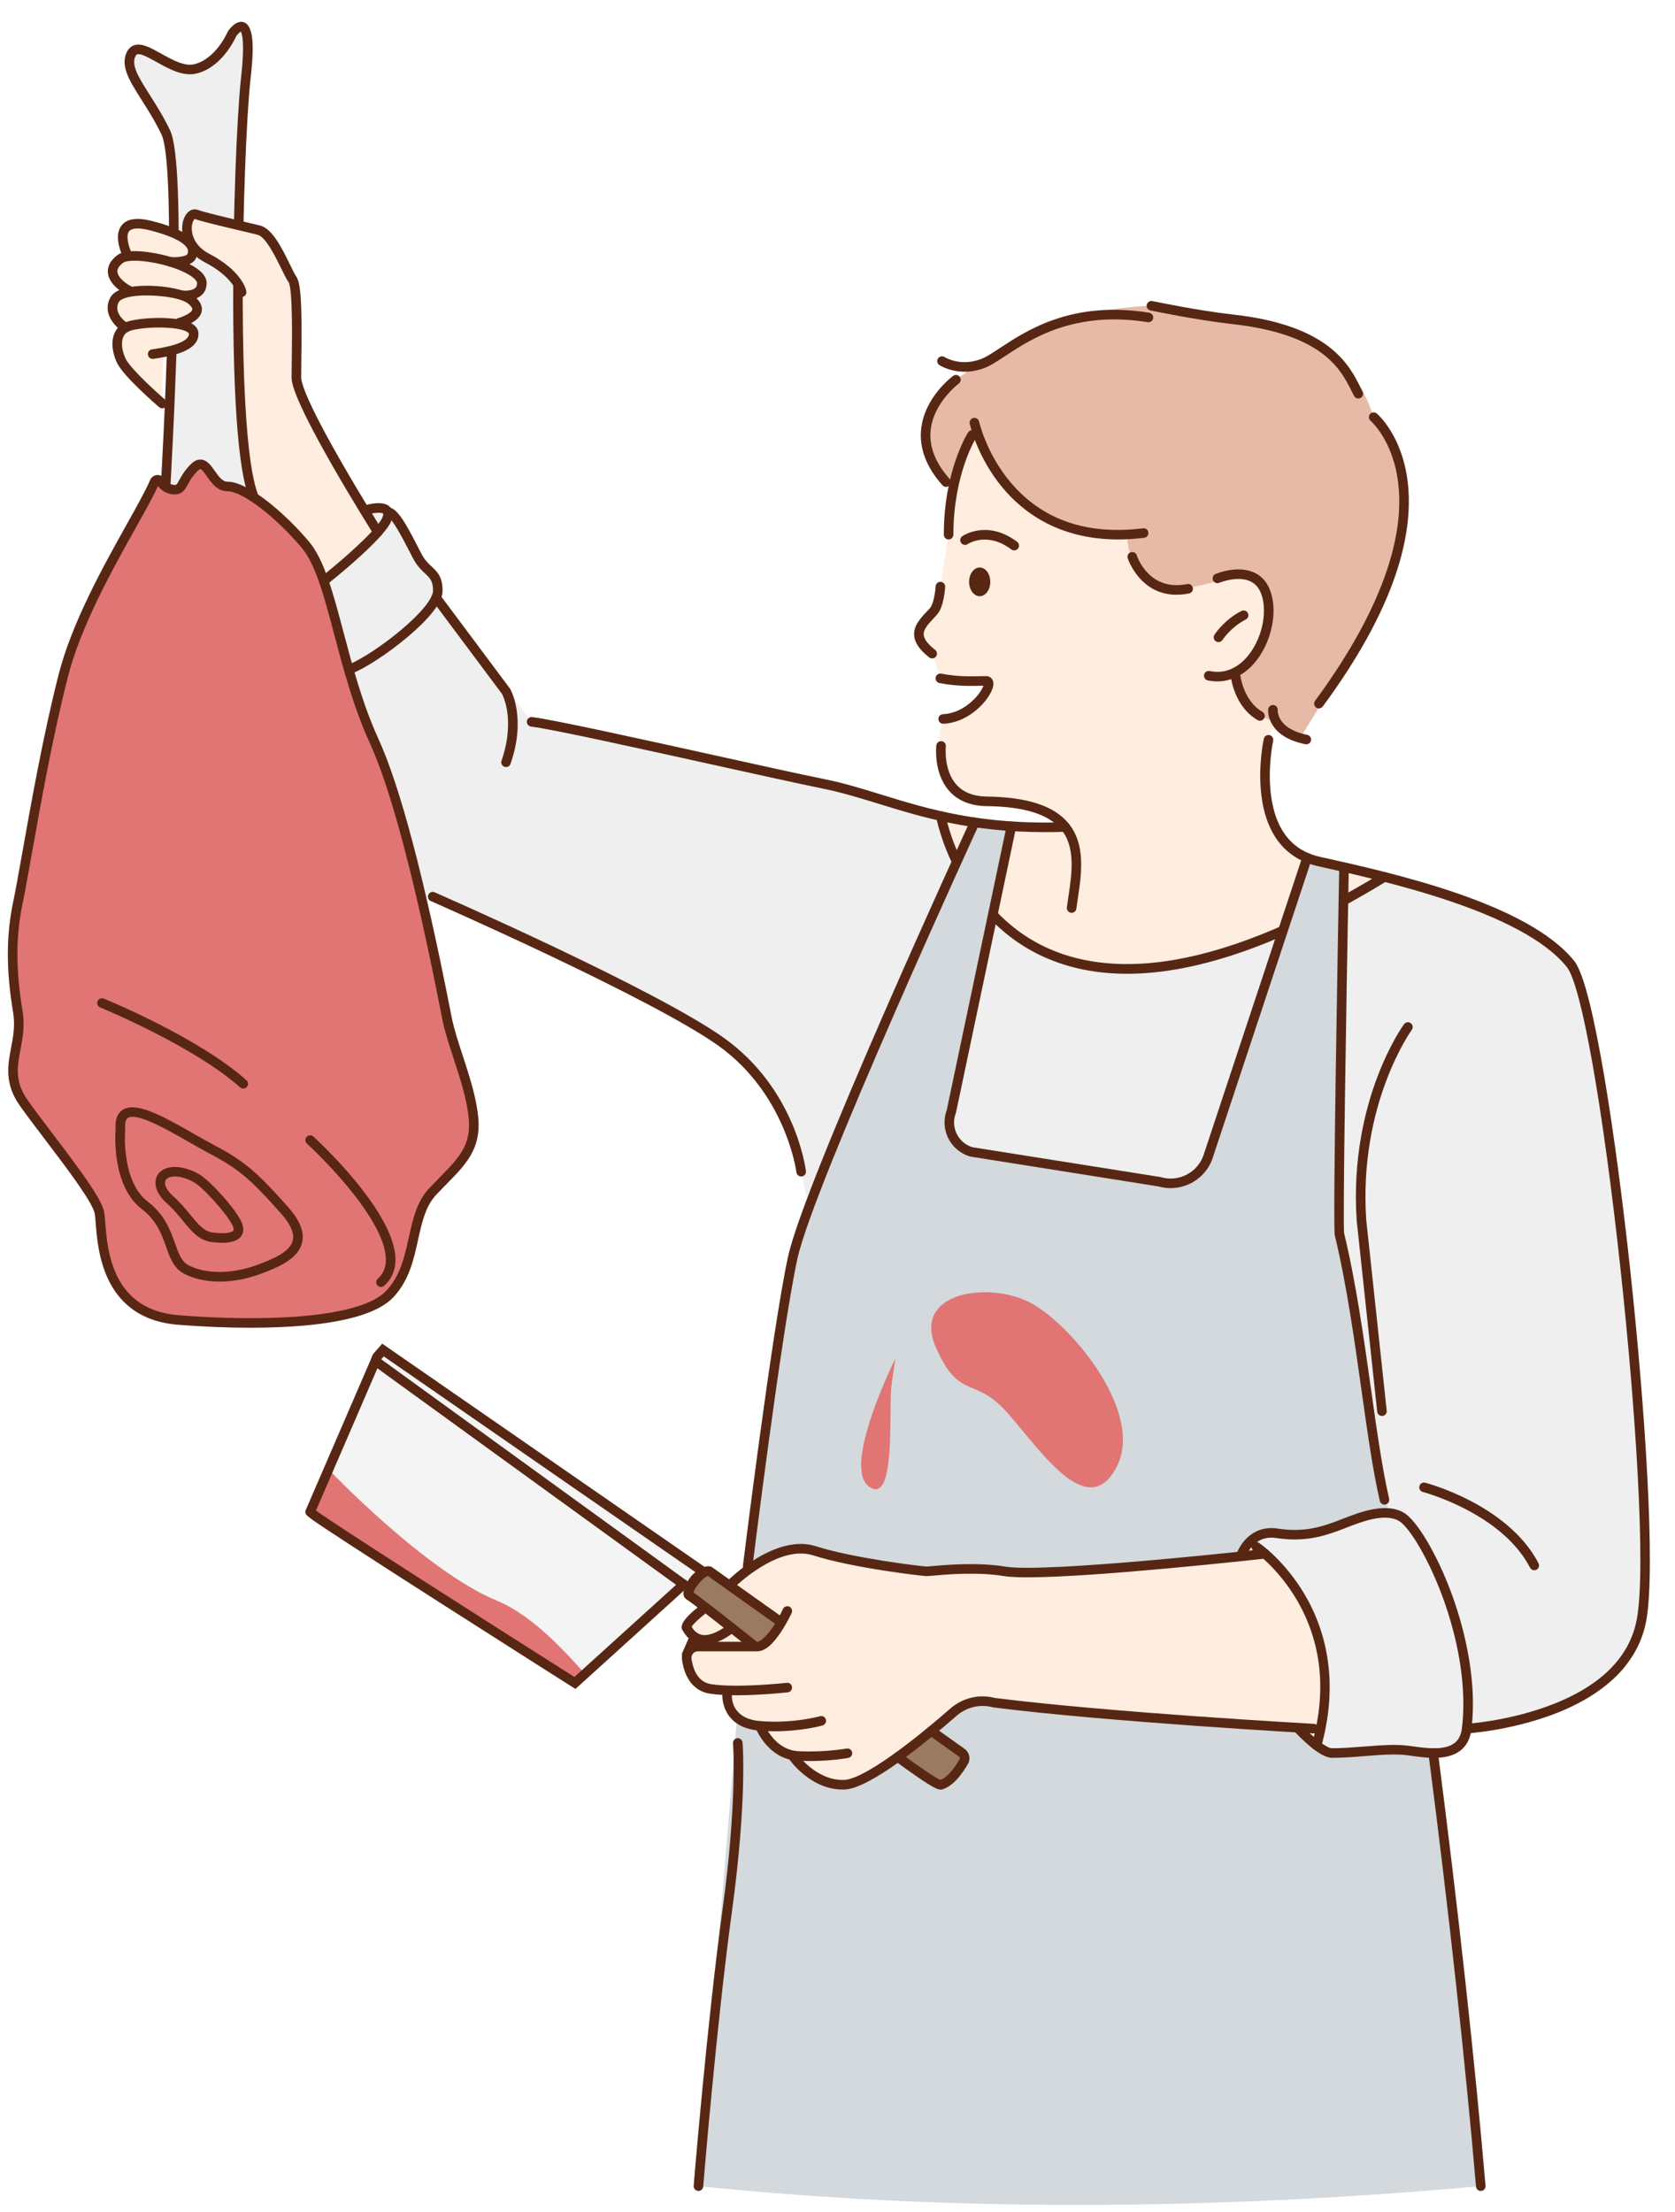 <?xml version="1.0" encoding="UTF-8"?><svg xmlns="http://www.w3.org/2000/svg" xmlns:xlink="http://www.w3.org/1999/xlink" height="506.6" preserveAspectRatio="xMidYMid meet" version="1.0" viewBox="-1.8 -5.0 383.8 506.6" width="383.8" zoomAndPan="magnify"><defs><clipPath id="a"><path d="M 286 163 L 376.238 163 L 376.238 393 L 286 393 Z M 286 163"/></clipPath></defs><g><g id="change1_1"><path d="M 84.766 116.852 C 84.766 116.852 68.535 88.211 66.168 82.051 C 66.07 81.801 65.578 59.941 65.578 59.941 C 65.578 59.941 60.922 48.363 58.371 48.098 C 53.438 47.59 43.18 44.113 43.18 44.113 C 37.922 48.141 43.004 53.023 50.855 58.133 C 50.168 80.422 50.645 101.133 55.398 115.992 L 70.059 129.355 L 84.766 116.852" fill="#ffeddf"/></g><g id="change2_1"><path d="M 36.109 107.023 C 36.109 107.023 40.41 34.113 36.184 25.32 C 31.961 16.523 26.242 11.449 28.254 7.391 C 30.266 3.332 37.406 12.125 42.969 10.773 C 48.535 9.418 51.355 2.766 51.355 2.766 C 51.355 2.766 56.543 -5.016 54.512 13.027 C 52.758 28.621 50.566 102.953 57.332 110.43 L 36.109 107.023" fill="#efefef"/></g><g id="change3_2"><path d="M 57.332 111.523 C 57.031 111.523 56.734 111.402 56.52 111.164 C 53.375 107.691 51.73 92.082 51.633 64.777 C 51.555 43.953 52.496 21.145 53.422 12.906 C 54.359 4.574 53.637 2.645 53.375 2.234 C 53.105 2.379 52.641 2.844 52.316 3.301 C 51.898 4.234 48.926 10.453 43.23 11.84 C 40.137 12.59 36.906 10.785 34.055 9.195 C 32.371 8.258 30.465 7.188 29.656 7.438 C 29.582 7.461 29.418 7.512 29.234 7.879 C 28.207 9.953 30.004 12.781 32.492 16.703 C 33.973 19.039 35.656 21.688 37.172 24.844 C 39.004 28.648 39.559 43.676 38.828 69.5 C 38.289 88.621 37.219 106.902 37.207 107.086 C 37.168 107.691 36.648 108.145 36.047 108.113 C 35.441 108.082 34.98 107.562 35.016 106.957 C 35.027 106.773 36.098 88.523 36.637 69.434 C 37.043 55.098 37.395 30.367 35.199 25.793 C 33.734 22.754 32.09 20.164 30.641 17.879 C 27.879 13.523 25.695 10.086 27.273 6.902 C 27.668 6.102 28.25 5.578 29.008 5.344 C 30.715 4.816 32.758 5.961 35.125 7.281 C 37.621 8.676 40.453 10.258 42.711 9.707 C 47.684 8.496 50.32 2.398 50.344 2.336 L 50.387 2.242 L 50.445 2.156 C 50.742 1.703 52.348 -0.527 54.113 0.117 C 56.605 1.023 56.301 6.922 55.602 13.148 C 54.68 21.328 53.746 44.02 53.82 64.77 C 53.957 101.152 56.891 108.305 58.145 109.691 C 58.551 110.141 58.516 110.836 58.066 111.242 C 57.859 111.43 57.594 111.523 57.332 111.523" fill="#582714"/></g><g id="change1_2"><path d="M 55.891 47.645 C 54.086 47.41 42.586 44.113 42.586 44.113 C 41.074 46.422 41.133 48.844 42.387 51.363 L 54.008 61.027 L 55.891 47.645" fill="#ffeddf"/></g><g id="change4_1"><path d="M 159.531 355.117 C 149.406 363.418 139.543 373.504 132.539 378.68 C 131.617 379.359 130.746 379.957 129.934 380.449 C 115.781 371.906 92.73 355.512 69.27 341.273 C 70.176 337.469 72.074 336.02 73.477 331.531 C 75.898 323.828 81.773 315.551 84.438 306.18 L 85.957 304.195 L 159.531 355.117" fill="#f4f4f4"/></g><g id="change5_1"><path d="M 324.492 383.391 L 337.492 495.695 C 275.668 501.27 215.789 501.598 158.234 495.695 L 167.066 388.363 C 216.922 372.266 270.043 374.16 324.492 383.391" fill="#d3d9dd"/></g><g id="change6_1"><path d="M 132.539 378.68 C 131.617 379.359 130.746 379.957 129.934 380.449 C 115.781 371.906 92.73 355.512 69.27 341.273 C 70.176 337.469 72.074 336.02 73.477 331.531 C 73.477 331.531 95.555 354.812 112.129 361.637 C 120.898 365.25 129.086 374.914 132.539 378.68" fill="#e17574"/></g><g id="change2_2"><path d="M 316.312 196.07 C 335.824 200.523 351.723 207.156 359.523 218.691 C 370.801 269.477 382.008 358.625 371.164 373.98 C 373.609 382.98 334.879 392.77 334.273 390.906 C 334.121 397.828 325.398 396.57 317.125 395.742 L 303.383 396.5 L 295.699 390.906 L 270.441 349.246 L 183.348 272.074 C 180.816 252.469 172.711 236.727 154.465 228.035 C 130.023 215.398 106.434 203.441 92.559 199.227 L 79.387 160.32 L 70.059 129.355 L 84.281 117.387 L 81.898 111.848 C 87.277 109.594 91.824 114.715 94.625 123.684 C 97.152 126.406 99.086 129.219 98.512 132.395 L 120.012 160.32 C 155.34 167.941 189.426 175.492 213.777 181.91 L 306.02 201.375 L 316.312 196.07" fill="#efefef"/></g><g id="change7_1"><path d="M 203.91 397.402 L 213.836 403.762 L 219.695 397.234 L 211.574 391.129 L 203.91 397.402" fill="#9a7a61"/></g><g id="change1_3"><path d="M 27.27 53.176 C 27.555 52.727 27.246 46.23 27.246 46.23 C 34.809 46.758 40.773 48.285 42.383 52.531 L 39.797 55.387 L 44.914 60.652 L 41.039 62.605 C 43.895 63.152 43.875 69.094 40.246 68.602 C 39.785 68.539 42.586 70.055 42.586 70.055 C 42.586 70.055 41.039 72.906 41.039 73.582 C 41.039 74.258 36.23 74.84 35.781 75.668 C 35.332 76.496 35.406 86.734 35.406 86.734 C 30.316 82.629 26.73 78.656 25.055 74.859 L 26.32 70.055 L 23.953 64.258 L 27.246 61.551 L 24.074 56.531 L 27.27 53.176" fill="#ffeddf"/></g><g id="change1_4"><path d="M 300.211 390.906 C 298.855 389.891 221.531 384.785 221.531 384.785 C 210.301 392.898 199.746 400.078 191.746 403.75 L 183.828 401.141 L 174.883 394.188 C 173.027 391.992 170.523 390.02 167.066 388.363 L 164.812 383.391 L 157.227 379.531 C 156.395 377.098 156.168 374.562 156.43 371.941 L 155.535 367.195 L 162.82 360.828 C 168.145 355.332 174.074 350.84 182.035 349.711 L 210.543 354.887 L 245.098 354.734 L 288.059 350.863 C 300.133 362.914 304.262 376.25 300.211 390.906" fill="#ffeddf"/></g><g id="change7_2"><path d="M 177.211 366.598 L 160.23 354.812 L 155.887 359.777 L 171.703 372.113 L 177.211 366.598" fill="#9a7a61"/></g><g id="change8_1"><path d="M 214.969 105.41 C 208.02 97.598 208.781 89.785 217.242 81.973 C 231.715 71.094 247.199 64.93 264.043 65.031 C 283.152 67.473 306.527 69.672 312.957 90.547 C 329.906 113.836 311.66 138.434 296.125 164.035 L 286.906 158.98 L 214.969 105.41" fill="#e7baa8"/></g><g id="change1_5"><path d="M 222.012 93.691 C 217.219 100.809 215.488 108.859 215.555 117.453 L 213.676 129.355 C 213.496 133.742 211.469 136.957 208.75 139.738 L 211.797 144.707 L 213.672 150.363 L 224.195 150.953 C 223.73 155.305 220.191 158.086 214.312 159.672 C 212.227 166.375 213.344 172.367 218.062 177.555 C 229.02 178.145 238.73 179.371 241.348 184.238 C 233.023 184.211 223.652 183.277 213.777 181.91 C 218.883 202.883 232.16 214.547 253.68 216.836 C 277.816 214.207 299.148 207.887 316.312 196.07 C 313.98 196.125 295.234 191.137 292.699 187.926 C 287.355 181.16 287.914 164.082 290.367 160.32 C 285.637 158.691 281.602 156.602 280.816 150.363 C 285.434 149.363 290.895 132.746 288.617 132.004 C 290.719 128.887 279.637 122.672 276.414 128.262 C 262.461 132.422 257.184 127.34 256.383 117.488 C 247.891 119.402 226.363 111.398 222.012 93.691" fill="#ffeddf"/></g><g id="change3_3"><path d="M 256.465 218.027 C 249.504 218.027 243.168 216.758 237.477 214.207 C 226.816 209.43 220.648 200.961 217.352 194.695 C 213.789 187.922 212.742 182.34 212.703 182.105 C 212.594 181.512 212.988 180.938 213.582 180.832 C 214.18 180.723 214.746 181.117 214.859 181.715 C 214.867 181.77 215.902 187.258 219.328 193.742 C 222.465 199.684 228.32 207.711 238.398 212.219 C 246.645 215.906 256.543 216.758 267.812 214.742 C 281.473 212.305 297.305 205.633 314.859 194.91 C 315.379 194.59 316.055 194.758 316.367 195.273 C 316.684 195.789 316.523 196.465 316.008 196.777 C 292.84 210.926 272.906 218.027 256.465 218.027" fill="#582714"/></g><g id="change5_2"><path d="M 220.445 183.352 L 180.496 279.414 L 169.512 353.793 L 181.434 349.328 L 204.512 354.746 L 236.023 355.605 L 282.508 351.461 L 286.035 346.992 L 298.973 345.605 L 316.312 341.496 L 305.047 276.707 L 306.156 193.648 L 297.516 192.023 L 274.562 260.988 C 272.645 264.195 269.34 265.648 265.035 265.828 L 219.199 258.141 C 216.715 256.875 216.73 254.102 215.715 250.996 L 229.953 184.238 L 220.445 183.352" fill="#d3d9dd"/></g><g id="change3_4"><path d="M 215.555 118.551 C 214.949 118.551 214.461 118.059 214.461 117.453 C 214.461 102.891 219.805 94.383 220.031 94.027 C 220.359 93.52 221.035 93.371 221.551 93.699 C 222.059 94.023 222.207 94.699 221.879 95.211 C 221.805 95.332 216.652 103.609 216.652 117.453 C 216.652 118.059 216.16 118.551 215.555 118.551" fill="#582714"/></g><g id="change3_5"><path d="M 214.969 106.508 C 214.664 106.508 214.367 106.383 214.148 106.141 C 210.445 101.992 208.805 97.664 209.266 93.281 C 210.023 85.992 216.324 81.289 216.594 81.09 C 217.078 80.73 217.766 80.836 218.121 81.324 C 218.484 81.812 218.379 82.496 217.891 82.855 C 217.832 82.898 212.094 87.207 211.441 93.527 C 211.055 97.266 212.52 101.02 215.785 104.684 C 216.188 105.133 216.148 105.828 215.695 106.23 C 215.488 106.418 215.23 106.508 214.969 106.508" fill="#582714"/></g><g id="change3_6"><path d="M 254.395 118.551 C 240.805 118.551 232.555 112.293 227.879 106.645 C 222.121 99.691 220.465 92.34 220.398 92.031 C 220.27 91.438 220.645 90.855 221.234 90.727 C 221.828 90.594 222.41 90.969 222.539 91.559 C 222.555 91.629 224.18 98.773 229.621 105.309 C 236.859 114.012 247.121 117.605 260.109 115.996 C 260.703 115.918 261.258 116.348 261.328 116.945 C 261.406 117.551 260.977 118.098 260.379 118.168 C 258.277 118.43 256.281 118.551 254.395 118.551" fill="#582714"/></g><g id="change3_7"><path d="M 267.773 131.215 C 259.344 131.215 256.625 122.949 256.598 122.859 C 256.414 122.281 256.734 121.664 257.312 121.48 C 257.891 121.301 258.504 121.621 258.688 122.195 C 258.797 122.543 261.48 130.52 270.23 128.766 C 270.82 128.645 271.398 129.031 271.52 129.625 C 271.637 130.219 271.254 130.797 270.66 130.914 C 269.633 131.121 268.672 131.215 267.773 131.215" fill="#582714"/></g><g id="change3_8"><path d="M 286.902 160.078 C 286.715 160.078 286.527 160.031 286.355 159.93 C 280.965 156.797 280.227 150.078 280.199 149.793 C 280.141 149.191 280.578 148.652 281.184 148.594 C 281.785 148.531 282.32 148.969 282.383 149.574 C 282.391 149.66 283.059 155.48 287.457 158.035 C 287.98 158.34 288.156 159.012 287.855 159.531 C 287.648 159.883 287.281 160.078 286.902 160.078" fill="#582714"/></g><g id="change3_9"><path d="M 297.516 165.469 C 297.441 165.469 297.371 165.465 297.297 165.449 C 288.305 163.621 288.766 157.703 288.785 157.453 C 288.848 156.852 289.379 156.406 289.984 156.465 C 290.582 156.523 291.023 157.051 290.973 157.652 C 290.961 157.848 290.777 161.887 297.734 163.301 C 298.324 163.422 298.711 164 298.59 164.594 C 298.484 165.113 298.023 165.469 297.516 165.469" fill="#582714"/></g><g id="change3_10"><path d="M 300.406 157.25 C 300.184 157.25 299.953 157.18 299.762 157.035 C 299.273 156.676 299.168 155.988 299.527 155.504 C 309.305 142.27 320.547 122.91 318.602 105.855 C 317.469 95.875 312.305 91.43 312.254 91.387 C 311.785 90.992 311.73 90.305 312.117 89.84 C 312.508 89.375 313.199 89.316 313.66 89.707 C 313.902 89.906 319.547 94.773 320.781 105.609 C 321.496 111.883 320.574 118.891 318.047 126.434 C 314.91 135.781 309.273 145.996 301.293 156.805 C 301.078 157.094 300.742 157.25 300.406 157.25" fill="#582714"/></g><g id="change3_11"><path d="M 309.434 86.273 C 309.039 86.273 308.66 86.059 308.461 85.688 C 308.285 85.348 308.102 84.98 307.906 84.594 C 305.473 79.715 301.391 71.551 280.656 69.238 C 272.312 68.309 261.906 66.125 261.805 66.105 C 261.211 65.977 260.832 65.398 260.957 64.805 C 261.082 64.211 261.664 63.836 262.258 63.957 C 262.359 63.977 272.664 66.145 280.898 67.062 C 302.816 69.504 307.402 78.684 309.867 83.613 C 310.055 83.984 310.23 84.34 310.402 84.664 C 310.688 85.199 310.48 85.863 309.941 86.145 C 309.781 86.23 309.605 86.273 309.434 86.273" fill="#582714"/></g><g id="change3_12"><path d="M 219.246 80.137 C 215.859 80.137 213.59 78.711 213.457 78.629 C 212.945 78.305 212.797 77.621 213.125 77.113 C 213.449 76.605 214.129 76.453 214.637 76.777 C 214.789 76.879 218.461 79.121 223.289 77.105 C 224.359 76.66 225.734 75.754 227.328 74.703 C 233.516 70.621 243.871 63.793 261.523 66.621 C 262.121 66.723 262.531 67.285 262.434 67.883 C 262.34 68.477 261.777 68.883 261.18 68.789 C 244.367 66.094 234.457 72.629 228.535 76.535 C 226.852 77.645 225.395 78.602 224.137 79.129 C 222.355 79.871 220.699 80.137 219.246 80.137" fill="#582714"/></g><g id="change3_13"><path d="M 277.121 151.062 C 276.402 151.062 275.676 150.984 274.941 150.832 C 274.348 150.707 273.969 150.129 274.094 149.535 C 274.219 148.941 274.797 148.562 275.391 148.688 C 279.078 149.461 281.766 147.691 283.367 146.07 C 286.734 142.676 288.527 136.727 287.547 132.238 C 287.109 130.246 286.23 128.934 284.852 128.219 C 281.895 126.688 277.617 128.461 277.574 128.48 C 277.02 128.715 276.379 128.453 276.141 127.898 C 275.906 127.34 276.164 126.699 276.719 126.461 C 276.93 126.371 281.965 124.266 285.848 126.266 C 287.82 127.285 289.113 129.137 289.688 131.766 C 290.836 137.008 288.832 143.672 284.926 147.613 C 282.684 149.879 279.973 151.062 277.121 151.062" fill="#582714"/></g><g id="change3_14"><path d="M 277.395 142.059 C 277.191 142.059 276.984 142.004 276.801 141.887 C 276.293 141.559 276.145 140.883 276.473 140.371 C 276.562 140.234 278.695 136.945 282.652 134.934 C 283.195 134.656 283.852 134.871 284.129 135.414 C 284.402 135.949 284.188 136.613 283.648 136.887 C 280.238 138.621 278.336 141.527 278.316 141.555 C 278.105 141.883 277.754 142.059 277.395 142.059" fill="#582714"/></g><g id="change3_15"><path d="M 230.59 121.059 C 230.359 121.059 230.133 120.984 229.934 120.836 C 224.414 116.699 220.109 119.492 219.93 119.613 C 219.43 119.949 218.75 119.816 218.41 119.32 C 218.07 118.82 218.195 118.145 218.695 117.805 C 218.926 117.645 224.434 113.969 231.246 119.082 C 231.734 119.445 231.832 120.133 231.469 120.617 C 231.25 120.902 230.926 121.059 230.59 121.059" fill="#582714"/></g><g id="change3_16"><path d="M 211.797 145.801 C 211.562 145.801 211.324 145.727 211.121 145.57 C 208.93 143.863 207.797 142.227 207.668 140.562 C 207.488 138.352 209.031 136.699 210.523 135.105 C 210.781 134.824 211.039 134.547 211.293 134.266 C 212.074 133.387 212.496 130.746 212.582 129.297 C 212.617 128.688 213.129 128.23 213.738 128.262 C 214.344 128.297 214.809 128.812 214.77 129.418 C 214.746 129.883 214.469 133.988 212.93 135.723 C 212.668 136.02 212.395 136.309 212.129 136.602 C 210.906 137.906 209.754 139.141 209.852 140.387 C 209.93 141.391 210.812 142.551 212.469 143.84 C 212.945 144.211 213.031 144.902 212.66 145.379 C 212.445 145.656 212.125 145.801 211.797 145.801" fill="#582714"/></g><g id="change3_17"><path d="M 214.309 160.766 C 213.73 160.766 213.242 160.309 213.215 159.723 C 213.188 159.121 213.648 158.605 214.258 158.574 C 218.195 158.383 220.934 155.715 221.93 154.578 C 222.891 153.48 223.355 152.57 223.535 152.043 C 223.32 152.047 223.074 152.055 222.805 152.062 C 220.805 152.117 217.465 152.211 213.465 151.441 C 212.871 151.324 212.48 150.754 212.594 150.156 C 212.711 149.562 213.281 149.172 213.879 149.289 C 217.645 150.012 220.836 149.926 222.742 149.871 C 223.367 149.855 223.863 149.844 224.242 149.855 C 225.188 149.898 225.824 150.602 225.828 151.605 C 225.836 154.168 220.996 160.438 214.363 160.766 C 214.344 160.766 214.324 160.766 214.309 160.766" fill="#582714"/></g><g id="change3_18"><path d="M 243.746 204.062 C 243.699 204.062 243.656 204.062 243.605 204.055 C 243.008 203.977 242.582 203.43 242.656 202.824 C 242.762 202.023 242.887 201.207 243.012 200.344 C 243.812 194.996 244.719 188.938 241.242 184.848 C 238.344 181.445 232.805 179.738 224.312 179.629 C 220.59 179.586 217.684 178.398 215.664 176.113 C 212.07 172.039 212.715 165.98 212.742 165.723 C 212.812 165.125 213.355 164.691 213.957 164.762 C 214.559 164.828 214.988 165.367 214.922 165.973 C 214.918 166.023 214.367 171.336 217.316 174.676 C 218.906 176.469 221.27 177.398 224.34 177.438 C 233.504 177.555 239.578 179.516 242.91 183.43 C 247.035 188.277 246.008 195.148 245.184 200.664 C 245.059 201.52 244.934 202.324 244.832 203.105 C 244.762 203.66 244.293 204.062 243.746 204.062" fill="#582714"/></g><g id="change3_19"><path d="M 225.109 128.262 C 225.109 130.078 224.023 131.551 222.684 131.551 C 221.34 131.551 220.254 130.078 220.254 128.262 C 220.254 126.445 221.34 124.973 222.684 124.973 C 224.023 124.973 225.109 126.445 225.109 128.262" fill="#582714"/></g><g clip-path="url(#a)" id="change3_1"><path d="M 334.27 392.004 C 333.695 392.004 333.211 391.555 333.18 390.973 C 333.141 390.367 333.602 389.848 334.203 389.812 C 334.297 389.809 343.203 389.23 352.469 385.906 C 364.672 381.523 371.676 374.715 373.285 365.656 C 375.387 353.875 372.922 317.152 369.551 285.988 C 365.508 248.586 360.555 220.656 357.223 216.492 C 347.059 203.797 315.41 196.766 300.203 193.387 C 292.793 191.738 288.301 186.109 287.219 177.102 C 286.418 170.488 287.727 164.457 287.781 164.203 C 287.91 163.609 288.5 163.238 289.09 163.367 C 289.68 163.5 290.055 164.086 289.922 164.676 C 289.91 164.734 288.637 170.645 289.398 176.887 C 290.387 184.973 294.184 189.805 300.68 191.246 C 317.316 194.941 348.289 201.824 358.934 215.125 C 363.34 220.629 368.582 256.609 371.73 285.75 C 375.117 317.074 377.582 354.047 375.441 366.039 C 373.707 375.801 366 383.391 353.16 387.984 C 343.609 391.406 334.715 391.977 334.336 392.004 C 334.316 392.004 334.297 392.004 334.27 392.004" fill="#582714"/></g><g id="change3_20"><path d="M 326.762 397.598 C 324.93 397.598 323.074 397.34 321.484 397.121 C 321.203 397.078 320.926 397.039 320.656 397.008 C 317.984 396.648 314.555 396.914 310.93 397.199 C 308.43 397.395 305.84 397.598 303.383 397.598 C 300.539 397.598 295.812 392.645 294.895 391.648 C 294.484 391.207 294.512 390.512 294.957 390.102 C 295.398 389.688 296.094 389.719 296.504 390.164 C 298.84 392.684 302.129 395.402 303.383 395.402 C 305.754 395.402 308.297 395.203 310.762 395.012 C 314.504 394.723 318.043 394.445 320.949 394.832 C 321.219 394.867 321.5 394.906 321.789 394.949 C 324.91 395.383 329.188 395.977 331.473 394.215 C 332.434 393.469 332.992 392.348 333.184 390.773 C 334.621 378.73 330.895 366.449 328.547 360.203 C 325.156 351.191 320.879 344.535 318.699 343.312 C 315.414 341.465 310.035 343.574 306.473 344.973 C 305.902 345.195 305.363 345.406 304.891 345.578 C 301.121 346.945 296.914 348.207 290.574 347.254 C 285.297 346.469 283.621 351.57 283.551 351.789 C 283.367 352.367 282.75 352.688 282.176 352.508 C 281.598 352.32 281.277 351.707 281.461 351.129 C 282.238 348.668 285.211 344.23 290.898 345.086 C 296.738 345.961 300.492 344.844 304.141 343.52 C 304.59 343.355 305.117 343.148 305.672 342.93 C 309.621 341.379 315.582 339.043 319.773 341.398 C 322.746 343.07 327.301 350.656 330.602 359.434 C 333.02 365.867 336.855 378.527 335.359 391.039 C 335.102 393.188 334.246 394.844 332.812 395.949 C 331.16 397.223 328.977 397.598 326.762 397.598" fill="#582714"/></g><g id="change3_21"><path d="M 299.879 395.852 C 299.781 395.852 299.684 395.836 299.586 395.809 C 299 395.645 298.656 395.043 298.824 394.461 C 302.238 382.195 301.027 371.02 295.234 361.25 C 290.898 353.941 285.473 350.191 285.418 350.152 C 284.918 349.812 284.789 349.133 285.129 348.629 C 285.469 348.133 286.148 348 286.648 348.34 C 286.883 348.496 292.48 352.348 297.066 360.047 C 301.301 367.145 305.406 378.977 300.934 395.047 C 300.801 395.531 300.359 395.852 299.879 395.852" fill="#582714"/></g><g id="change3_22"><path d="M 165.625 358.977 C 165.344 358.977 165.062 358.867 164.852 358.652 C 164.422 358.23 164.422 357.535 164.848 357.105 C 165.293 356.656 175.891 346.156 185.195 349.145 C 193.727 351.887 209.539 353.77 210.551 353.785 C 210.66 353.785 211.16 353.742 211.641 353.699 C 214.535 353.438 222.227 352.742 228.578 353.805 C 237.797 355.34 287.434 349.828 287.938 349.773 C 288.539 349.707 289.082 350.137 289.148 350.738 C 289.215 351.344 288.781 351.887 288.18 351.953 C 286.391 352.148 249.395 356.258 233.621 356.258 C 231.301 356.258 229.441 356.172 228.219 355.965 C 222.141 354.953 214.656 355.629 211.84 355.883 C 211.086 355.953 210.746 355.98 210.543 355.98 C 209.598 355.98 193.426 354.094 184.523 351.23 C 176.496 348.652 166.5 358.555 166.402 358.652 C 166.188 358.867 165.906 358.977 165.625 358.977" fill="#582714"/></g><g id="change3_23"><path d="M 159.652 371.684 C 159.301 371.684 158.953 371.648 158.621 371.586 C 156.328 371.152 155.23 369.402 154.762 368.656 C 154.723 368.594 154.688 368.535 154.66 368.492 C 154.332 368.004 153.465 366.703 158.348 362.941 C 158.828 362.574 159.516 362.664 159.887 363.145 C 160.254 363.625 160.164 364.312 159.684 364.68 C 158.332 365.723 157.027 366.984 156.676 367.574 C 157.055 368.18 157.738 369.188 159.031 369.43 C 160.523 369.719 162.578 368.93 164.973 367.16 C 165.461 366.801 166.145 366.902 166.508 367.391 C 166.867 367.875 166.762 368.566 166.277 368.922 C 163.797 370.758 161.574 371.684 159.652 371.684" fill="#582714"/></g><g id="change3_24"><path d="M 166.977 383.27 C 164.805 383.27 162.664 383.176 160.891 382.906 C 157.41 382.387 155.133 379.656 154.48 375.223 C 154.324 374.16 154.637 373.094 155.336 372.289 C 156.031 371.48 157.043 371.02 158.105 371.02 L 171.703 371.02 C 172.684 371.02 175.23 368.633 177.598 363.508 C 177.852 362.961 178.504 362.719 179.055 362.973 C 179.605 363.227 179.844 363.879 179.59 364.43 C 179.551 364.516 178.602 366.562 177.238 368.641 C 175.23 371.715 173.418 373.207 171.703 373.207 L 158.105 373.207 C 157.672 373.207 157.277 373.391 156.992 373.719 C 156.707 374.051 156.586 374.473 156.648 374.902 C 157.164 378.398 158.699 380.363 161.215 380.738 C 167.266 381.648 178.363 380.43 178.473 380.414 C 179.07 380.348 179.617 380.777 179.684 381.383 C 179.75 381.984 179.316 382.523 178.719 382.594 C 178.383 382.629 172.57 383.27 166.977 383.27" fill="#582714"/></g><g id="change3_25"><path d="M 175.742 391.512 C 174.625 391.512 173.453 391.469 172.242 391.375 C 163.453 390.672 163.715 383.41 163.715 383.336 C 163.746 382.73 164.262 382.266 164.867 382.293 C 165.469 382.324 165.934 382.84 165.906 383.441 C 165.887 383.98 165.902 388.668 172.414 389.188 C 179.961 389.793 186.02 388.086 186.078 388.066 C 186.66 387.898 187.27 388.238 187.434 388.82 C 187.605 389.402 187.266 390.008 186.684 390.176 C 186.465 390.242 181.945 391.512 175.742 391.512" fill="#582714"/></g><g id="change3_26"><path d="M 183.723 398.332 C 182.863 398.332 181.969 398.312 181.047 398.27 C 174.145 397.922 171.418 390.965 171.305 390.672 C 171.09 390.105 171.371 389.473 171.938 389.254 C 172.504 389.043 173.137 389.324 173.352 389.891 C 173.445 390.133 175.699 395.805 181.156 396.078 C 187.203 396.379 192.129 395.477 192.176 395.469 C 192.77 395.359 193.344 395.75 193.453 396.344 C 193.566 396.938 193.176 397.512 192.578 397.621 C 192.398 397.656 188.727 398.332 183.723 398.332" fill="#582714"/></g><g id="change3_27"><path d="M 191.266 404.855 C 183.848 404.855 179.145 398.086 178.941 397.789 C 178.602 397.289 178.73 396.605 179.23 396.266 C 179.73 395.926 180.41 396.055 180.75 396.555 C 180.793 396.613 185.02 402.664 191.281 402.664 C 191.418 402.664 191.559 402.66 191.703 402.652 C 195.336 402.496 204.395 396.391 215.953 386.312 C 218.758 383.867 222.539 382.957 226.07 383.867 C 226.078 383.871 226.09 383.875 226.102 383.879 C 252.492 387.219 298.781 389.789 299.25 389.812 C 299.855 389.848 300.316 390.363 300.285 390.969 C 300.254 391.57 299.73 392.027 299.129 392.004 C 298.664 391.977 252.219 389.398 225.754 386.043 C 225.641 386.027 225.551 386 225.508 385.988 C 222.688 385.262 219.652 385.996 217.395 387.969 C 210.285 394.164 197.508 404.598 191.797 404.848 C 191.621 404.852 191.441 404.855 191.266 404.855" fill="#582714"/></g><g id="change3_28"><path d="M 155.535 375.09 C 155.391 375.09 155.238 375.059 155.098 374.996 C 154.543 374.758 154.289 374.109 154.535 373.555 L 156.32 369.453 C 156.562 368.898 157.211 368.648 157.766 368.891 C 158.32 369.133 158.57 369.777 158.332 370.328 L 156.539 374.434 C 156.363 374.844 155.961 375.09 155.535 375.09" fill="#582714"/></g><g id="change3_29"><path d="M 306.176 277.414 C 306.176 277.418 306.176 277.418 306.176 277.422 C 306.176 277.418 306.176 277.418 306.176 277.414 Z M 306.184 277.457 L 306.188 277.457 Z M 315.434 339.602 C 314.934 339.602 314.484 339.258 314.363 338.754 C 312.773 331.926 311.512 322.945 310.172 313.441 C 308.566 302.047 306.754 289.125 304.047 277.934 C 303.547 275.871 304.809 207.344 305.062 193.629 C 305.074 193.023 305.574 192.539 306.18 192.555 C 306.785 192.562 307.27 193.062 307.258 193.672 C 306.648 226.07 305.859 275.039 306.184 277.441 C 308.91 288.734 310.734 301.699 312.344 313.137 C 313.676 322.594 314.934 331.52 316.5 338.254 C 316.641 338.844 316.27 339.434 315.684 339.57 C 315.598 339.59 315.516 339.602 315.434 339.602" fill="#582714"/></g><g id="change3_30"><path d="M 266.426 267.121 C 265.504 267.121 264.57 266.996 263.645 266.73 L 220.527 259.891 L 220.461 259.871 C 218.285 259.23 216.461 257.695 215.457 255.664 C 214.469 253.656 214.355 251.312 215.137 249.223 L 228.879 184.012 C 229.004 183.422 229.586 183.043 230.18 183.168 C 230.77 183.293 231.148 183.871 231.023 184.465 L 217.246 249.844 L 217.215 249.926 C 216.609 251.488 216.684 253.184 217.426 254.691 C 218.16 256.18 219.434 257.262 221.012 257.75 L 264.129 264.586 L 264.195 264.605 C 268.375 265.836 272.805 263.445 274.066 259.277 L 296.66 191.113 C 296.855 190.539 297.473 190.227 298.047 190.418 C 298.621 190.609 298.934 191.23 298.742 191.805 L 276.156 259.938 C 274.84 264.289 270.789 267.121 266.426 267.121" fill="#582714"/></g><g id="change3_31"><path d="M 169.512 354.887 C 169.469 354.887 169.422 354.887 169.375 354.883 C 168.773 354.805 168.348 354.258 168.422 353.656 C 168.488 353.121 175.086 299.723 178.773 282.789 C 182.48 265.789 218.984 186.27 220.535 182.895 C 220.789 182.344 221.441 182.102 221.988 182.355 C 222.539 182.605 222.781 183.258 222.527 183.809 C 222.148 184.633 184.57 266.488 180.922 283.258 C 177.25 300.09 170.668 353.391 170.598 353.93 C 170.531 354.48 170.059 354.887 169.512 354.887" fill="#582714"/></g><g id="change3_32"><path d="M 237.68 185.586 C 220.605 185.586 209.48 182.16 199.566 179.105 C 195.199 177.762 191.07 176.492 186.777 175.621 C 181.164 174.48 171.395 172.32 161.051 170.035 C 143.914 166.25 124.492 161.957 119.883 161.41 C 119.281 161.336 118.855 160.793 118.926 160.191 C 118.996 159.59 119.539 159.16 120.145 159.234 C 124.859 159.797 144.336 164.098 161.52 167.895 C 171.855 170.18 181.617 172.336 187.215 173.469 C 191.613 174.363 195.793 175.648 200.211 177.012 C 210.832 180.281 222.871 183.984 242.254 183.312 C 242.871 183.297 243.367 183.766 243.391 184.367 C 243.41 184.973 242.938 185.48 242.332 185.504 C 240.734 185.559 239.18 185.586 237.68 185.586" fill="#582714"/></g><g id="change3_33"><path d="M 114.148 170.68 C 114.031 170.68 113.91 170.656 113.789 170.617 C 113.219 170.418 112.914 169.797 113.117 169.223 C 114.84 164.238 114.773 160.336 114.41 157.934 C 114.059 155.598 113.367 154.191 113.227 153.926 L 97.25 132.535 C 96.887 132.051 96.988 131.363 97.473 131.004 C 97.957 130.637 98.648 130.738 99.008 131.227 L 115.066 152.727 L 115.098 152.777 C 115.25 153.047 118.844 159.402 115.184 169.941 C 115.027 170.395 114.602 170.68 114.148 170.68" fill="#582714"/></g><g id="change3_34"><path d="M 181.773 264.449 C 181.227 264.449 180.754 264.043 180.688 263.488 C 180.664 263.309 178.309 245.484 162.684 234.414 C 147.148 223.414 97.406 201.59 96.91 201.371 C 96.352 201.129 96.102 200.48 96.344 199.93 C 96.586 199.371 97.234 199.117 97.785 199.363 C 99.84 200.262 148.234 221.496 163.949 232.621 C 180.395 244.273 182.77 262.453 182.863 263.223 C 182.938 263.824 182.512 264.367 181.906 264.441 C 181.863 264.449 181.82 264.449 181.773 264.449" fill="#582714"/></g><g id="change3_35"><path d="M 314.852 319.305 C 314.301 319.305 313.824 318.887 313.762 318.324 L 309.07 274.617 C 308.086 260.344 311.074 248.879 313.754 241.773 C 316.664 234.047 319.785 229.746 319.918 229.57 C 320.273 229.078 320.965 228.977 321.449 229.336 C 321.938 229.691 322.043 230.379 321.688 230.867 C 321.562 231.031 309.438 247.961 311.258 274.445 L 315.941 318.09 C 316.008 318.691 315.574 319.234 314.973 319.297 C 314.934 319.301 314.891 319.305 314.852 319.305" fill="#582714"/></g><g id="change3_36"><path d="M 349.75 354.637 C 349.355 354.637 348.973 354.418 348.777 354.039 C 342.312 341.539 324.395 336.754 324.219 336.707 C 323.633 336.555 323.277 335.957 323.434 335.367 C 323.586 334.785 324.184 334.434 324.77 334.586 C 324.961 334.637 329.574 335.852 335.09 338.715 C 340.219 341.379 347.102 346.023 350.727 353.035 C 351.004 353.574 350.797 354.234 350.258 354.512 C 350.094 354.594 349.922 354.637 349.75 354.637" fill="#582714"/></g><g id="change3_37"><path d="M 158.234 496.793 C 158.203 496.793 158.176 496.793 158.145 496.789 C 157.539 496.738 157.09 496.211 157.141 495.605 C 157.172 495.234 160.234 458.07 163.723 432.625 C 167.184 407.367 166.168 394.41 166.156 394.281 C 166.109 393.68 166.555 393.148 167.16 393.098 C 167.762 393.051 168.293 393.496 168.34 394.098 C 168.387 394.629 169.395 407.387 165.895 432.922 C 162.414 458.309 159.355 495.418 159.328 495.785 C 159.281 496.359 158.801 496.793 158.234 496.793" fill="#582714"/></g><g id="change3_38"><path d="M 337.492 496.793 C 336.93 496.793 336.449 496.359 336.402 495.789 C 333.887 466.562 330.117 432.277 325.512 396.641 C 325.43 396.039 325.855 395.488 326.453 395.414 C 327.051 395.332 327.605 395.758 327.684 396.359 C 332.297 432.027 336.07 466.348 338.586 495.602 C 338.637 496.207 338.191 496.738 337.586 496.789 C 337.555 496.793 337.523 496.793 337.492 496.793" fill="#582714"/></g><g id="change3_39"><path d="M 70.992 128.324 Z M 70.992 128.324 Z M 70.648 130.477 C 70.516 130.477 70.395 130.441 70.246 130.387 C 69.68 130.184 69.387 129.551 69.594 128.984 C 69.699 128.688 69.918 128.469 70.18 128.352 C 70.762 127.973 74.188 125.293 77.906 121.992 C 84.27 116.352 85.574 114.16 85.84 113.48 C 86.062 112.898 86.008 112.656 85.988 112.637 C 85.691 112.316 83.945 112.359 82.223 112.895 C 81.645 113.074 81.031 112.75 80.848 112.172 C 80.672 111.594 80.996 110.98 81.57 110.801 C 82.613 110.477 86.109 109.551 87.594 111.141 C 88.078 111.66 88.523 112.629 87.883 114.273 C 87.152 116.156 84.148 119.426 78.961 123.992 C 76.672 126.004 74.695 127.617 73.715 128.398 C 71.66 130.047 71.098 130.477 70.648 130.477" fill="#582714"/></g><g id="change3_40"><path d="M 86.984 113.359 Z M 76.66 149.777 C 76.117 149.777 75.609 149.633 75.234 149.223 C 74.824 148.777 74.852 148.082 75.293 147.672 C 75.688 147.312 76.273 147.289 76.688 147.594 C 78.066 147.656 84.184 144.27 90.172 139.215 C 95.516 134.707 97.418 131.684 97.418 130.355 C 97.441 128.082 96.742 127.426 95.59 126.34 C 94.777 125.578 93.766 124.629 92.883 122.961 C 92.574 122.379 92.246 121.738 91.902 121.074 C 90.668 118.676 88.102 113.695 86.996 113.367 C 86.406 113.352 85.93 112.867 85.926 112.273 C 85.926 111.668 86.414 111.176 87.02 111.176 C 87.023 111.176 87.027 111.176 87.027 111.176 C 89.121 111.176 91.004 114.535 93.852 120.07 C 94.191 120.727 94.516 121.359 94.82 121.934 C 95.531 123.277 96.324 124.02 97.094 124.742 C 98.402 125.977 99.645 127.141 99.605 130.367 C 99.605 133.516 95.133 137.926 91.379 141.066 C 87.035 144.703 81.863 148.074 78.812 149.266 C 78.176 149.52 77.387 149.777 76.66 149.777" fill="#582714"/></g><g id="change3_41"><path d="M 52.461 61.93 C 52.461 61.945 52.461 61.969 52.465 61.996 C 52.465 61.973 52.461 61.953 52.461 61.93 Z M 84.766 117.949 C 84.406 117.949 84.047 117.766 83.84 117.438 C 83.793 117.363 79.109 109.926 74.488 101.871 C 65.016 85.355 65.016 82.379 65.016 81.402 C 65.016 80.293 65.035 78.918 65.055 77.32 C 65.117 72.445 65.27 61.023 64.312 59.629 C 63.859 58.984 63.336 57.91 62.672 56.555 C 61.422 54.004 59.102 49.254 57.273 48.785 C 56.25 48.523 54.617 48.141 52.887 47.73 C 48.93 46.797 44.453 45.738 42.832 45.152 C 42.645 45.254 42.227 45.859 42.148 46.953 C 42.082 47.879 42.172 51.051 46.172 53.141 C 53.215 56.816 54.652 61.008 54.652 61.93 C 54.652 62.535 54.164 63.027 53.559 63.027 C 52.984 63.027 52.512 62.582 52.465 62.02 C 52.402 61.777 51.371 58.328 45.156 55.082 C 42.195 53.535 40.938 51.426 40.398 49.922 C 39.781 48.18 39.789 46.273 40.43 44.828 C 41.086 43.34 42.344 42.641 43.562 43.082 C 45.035 43.621 49.668 44.715 53.387 45.594 C 55.203 46.023 56.777 46.395 57.812 46.656 C 60.625 47.379 62.852 51.934 64.641 55.59 C 65.211 56.762 65.754 57.867 66.105 58.367 C 67.262 60.008 67.398 66.047 67.246 77.352 C 67.227 78.938 67.207 80.309 67.207 81.402 C 67.207 82.66 68.398 86.852 76.387 100.773 C 80.984 108.789 85.645 116.191 85.695 116.266 C 86.016 116.777 85.863 117.457 85.352 117.777 C 85.168 117.895 84.969 117.949 84.766 117.949" fill="#582714"/></g><g id="change3_42"><path d="M 35.379 88.52 C 35.129 88.52 34.875 88.434 34.664 88.258 C 33.848 87.555 26.602 81.285 25.043 78.172 C 24.137 76.355 23.441 73.438 24.48 71.207 C 25.117 69.832 26.32 68.895 27.965 68.496 C 31.543 67.621 39.812 67.301 42.57 69.383 C 43.449 70.043 43.656 70.809 43.676 71.336 C 43.852 75.641 36.754 76.684 33.344 77.188 C 32.746 77.273 32.188 76.859 32.098 76.258 C 32.012 75.66 32.426 75.102 33.027 75.02 C 35.141 74.703 41.578 73.758 41.488 71.422 C 41.48 71.32 41.324 71.184 41.254 71.133 C 39.457 69.777 32.305 69.695 28.48 70.625 C 27.484 70.871 26.824 71.359 26.469 72.129 C 25.809 73.551 26.285 75.746 27.004 77.188 C 28.156 79.492 33.957 84.758 36.094 86.594 C 36.555 86.988 36.605 87.68 36.215 88.137 C 35.992 88.391 35.688 88.52 35.379 88.52" fill="#582714"/></g><g id="change3_43"><path d="M 26.965 71.148 C 26.766 71.148 26.562 71.094 26.383 70.98 C 24.496 69.801 21.484 66.617 23.551 63.035 C 24.168 61.973 25.527 61.223 27.602 60.812 C 32.438 59.863 40.117 60.844 42.539 62.719 C 44.039 63.879 44.664 65.102 44.41 66.348 C 43.918 68.734 40.273 69.789 39.547 69.98 C 38.961 70.129 38.363 69.777 38.211 69.191 C 38.062 68.605 38.414 68.008 38.996 67.855 C 40.234 67.531 42.109 66.652 42.262 65.906 C 42.332 65.566 41.934 65.02 41.195 64.453 C 39.172 62.883 31.734 62.238 28.023 62.965 C 26.035 63.355 25.551 63.957 25.453 64.129 C 23.922 66.777 27.402 69.031 27.551 69.125 C 28.059 69.445 28.211 70.125 27.891 70.637 C 27.684 70.969 27.324 71.148 26.965 71.148" fill="#582714"/></g><g id="change3_44"><path d="M 28.121 60.512 C 28.125 60.512 28.137 60.516 28.145 60.52 C 28.133 60.516 28.125 60.512 28.121 60.512 Z M 40.688 63.773 C 40.297 63.773 40.02 63.742 39.938 63.734 C 39.336 63.664 38.902 63.121 38.973 62.52 C 39.039 61.918 39.586 61.488 40.188 61.555 C 40.66 61.605 42.191 61.613 42.918 60.973 C 43.102 60.809 43.348 60.52 43.359 59.883 C 43.367 59.383 42.676 58.496 40.727 57.5 C 38.551 56.391 35.418 55.449 32.34 54.988 C 29.098 54.496 27.012 54.734 26.445 55.16 C 25.473 55.887 25.023 56.609 25.105 57.309 C 25.281 58.781 27.562 60.266 28.152 60.52 C 28.703 60.727 29 61.336 28.812 61.898 C 28.621 62.473 28 62.781 27.426 62.594 C 26.965 62.438 23.406 60.539 22.949 57.727 C 22.773 56.629 23.008 54.992 25.133 53.402 C 26.715 52.223 30.102 52.434 32.664 52.82 C 35.965 53.312 39.352 54.336 41.723 55.547 C 44.289 56.855 45.574 58.328 45.551 59.918 C 45.531 61.02 45.121 61.957 44.363 62.621 C 43.238 63.605 41.633 63.773 40.688 63.773" fill="#582714"/></g><g id="change3_45"><path d="M 38.098 56.094 C 37.664 56.094 37.328 56.074 37.145 56.059 C 36.539 56.012 36.09 55.484 36.133 54.883 C 36.18 54.277 36.711 53.828 37.312 53.875 C 39.039 54 40.941 53.66 41.145 53.18 C 41.34 52.73 41.336 52.348 41.141 51.945 C 40.715 51.086 39.027 49.395 32.465 47.73 C 30.059 47.121 28.398 47.203 27.785 47.969 C 26.891 49.086 27.844 51.922 28.449 53.121 C 28.719 53.664 28.504 54.32 27.965 54.594 C 27.426 54.863 26.77 54.652 26.492 54.109 C 26.234 53.609 24.059 49.117 26.078 46.602 C 27.289 45.082 29.617 44.75 33.004 45.605 C 38.738 47.062 42.043 48.816 43.105 50.973 C 43.586 51.953 43.605 53.016 43.156 54.051 C 42.391 55.828 39.648 56.094 38.098 56.094" fill="#582714"/></g><g id="change3_46"><path d="M 85.555 306.316 L 155.762 357.184 C 156.219 356.359 156.812 355.656 157.539 355.074 L 86.141 305.656 Z M 156.785 360.633 L 84.23 308.066 C 83.742 307.719 83.426 307.168 83.355 306.57 C 83.289 305.969 83.473 305.363 83.875 304.91 L 85.777 302.738 L 161.715 355.297 L 160.004 356.109 C 158.637 356.762 157.742 357.777 157.258 359.219 L 156.785 360.633" fill="#582714"/></g><g id="change3_47"><path d="M 130.055 381.824 L 129.348 381.379 C 129.199 381.281 114.008 371.66 99.016 362.07 C 90.203 356.438 83.184 351.918 78.148 348.637 C 68.172 342.129 68.172 342.066 68.172 341.273 L 68.172 341.047 L 83.43 305.742 C 83.668 305.188 84.32 304.93 84.871 305.172 C 85.43 305.41 85.684 306.055 85.445 306.613 L 70.598 340.961 C 75.238 344.352 107.617 365.02 129.816 379.078 L 154.109 357.066 C 154.559 356.66 155.254 356.691 155.66 357.145 C 156.066 357.594 156.031 358.281 155.582 358.691 L 130.055 381.824" fill="#582714"/></g><g id="change6_2"><path d="M 35.004 105.254 C 34.672 104.711 33.867 104.777 33.621 105.355 C 30.18 113.359 17.023 132.723 12.66 149.871 C 7.699 169.375 4.09 193.246 2.289 201.812 C 0.484 210.383 0.934 218.652 2.289 226.695 C 3.641 234.742 -1.773 239.926 3.641 247.598 C 9.051 255.266 20.328 268.797 21.004 272.855 C 21.684 276.914 20.555 295.84 39.047 297.316 C 57.539 298.789 80.996 298.34 87.535 291.348 C 94.078 284.359 91.824 273.758 97.348 267.895 C 102.875 262.031 107.383 258.875 106.707 251.207 C 106.031 243.535 101.969 234.965 100.617 228.199 C 99.266 221.438 91.824 181.977 83.926 164.719 C 76.035 147.461 74.457 127.164 68.145 119.723 C 61.828 112.277 54.156 106.418 50.324 106.418 C 46.492 106.418 45.812 98.973 42.656 102.133 C 39.5 105.289 40.324 107.543 37.621 107.094 C 36.293 106.871 35.484 106.039 35.004 105.254" fill="#e17574"/></g><g id="change3_48"><path d="M 34.066 105.82 C 34.066 105.824 34.066 105.824 34.066 105.824 C 34.066 105.824 34.066 105.824 34.066 105.82 Z M 34.398 106.309 C 33.27 108.797 31.359 112.219 29.164 116.137 C 23.906 125.539 16.703 138.418 13.723 150.141 C 10.27 163.719 7.504 179.262 5.477 190.609 C 4.602 195.543 3.906 199.438 3.359 202.039 C 1.801 209.441 1.805 217.219 3.367 226.516 C 3.93 229.867 3.402 232.668 2.895 235.379 C 2.156 239.301 1.516 242.688 4.535 246.965 C 6.105 249.191 8.176 251.914 10.359 254.789 C 16.922 263.426 21.602 269.762 22.086 272.676 C 22.18 273.223 22.234 273.961 22.309 274.891 C 22.809 281.418 23.855 295.008 39.137 296.227 C 58.184 297.742 80.691 297.062 86.734 290.598 C 89.938 287.18 90.918 282.73 91.867 278.434 C 92.805 274.184 93.695 270.172 96.547 267.145 C 97.363 266.277 98.152 265.48 98.91 264.703 C 103.27 260.273 106.148 257.344 105.613 251.301 C 105.223 246.879 103.668 242.113 102.156 237.508 C 101.102 234.281 100.105 231.23 99.543 228.418 C 99.453 227.969 99.34 227.379 99.199 226.66 C 93.262 196.48 87.789 175.789 82.93 165.176 C 79.211 157.039 76.879 148.238 74.824 140.477 C 72.512 131.75 70.516 124.211 67.305 120.43 C 61.16 113.188 53.699 107.512 50.324 107.512 C 47.996 107.512 46.668 105.617 45.605 104.098 C 45.152 103.449 44.469 102.477 44.129 102.445 C 44.051 102.441 43.809 102.527 43.434 102.906 C 42.246 104.094 41.68 105.129 41.223 105.965 C 40.527 107.242 39.801 108.566 37.438 108.172 C 36.215 107.969 35.172 107.328 34.398 106.309 Z M 55.555 299.094 C 50.312 299.094 44.68 298.867 38.961 298.41 C 31.594 297.824 26.309 294.504 23.258 288.539 C 20.789 283.715 20.367 278.297 20.121 275.059 C 20.055 274.219 20 273.488 19.926 273.035 C 19.492 270.43 13.461 262.492 8.617 256.113 C 6.418 253.223 4.34 250.488 2.742 248.23 C -0.812 243.195 -0.023 239.016 0.738 234.973 C 1.215 232.449 1.703 229.844 1.207 226.879 C -0.406 217.305 -0.402 209.27 1.215 201.59 C 1.754 199.02 2.445 195.141 3.32 190.227 C 5.348 178.848 8.125 163.258 11.598 149.602 C 14.652 137.598 21.934 124.574 27.254 115.066 C 29.574 110.922 31.574 107.34 32.609 104.926 C 32.891 104.277 33.504 103.84 34.207 103.789 C 34.91 103.742 35.57 104.078 35.938 104.68 C 36.398 105.434 37.023 105.883 37.797 106.012 C 38.625 106.148 38.637 106.129 39.297 104.914 C 39.793 104.008 40.473 102.766 41.883 101.355 C 42.691 100.547 43.484 100.188 44.316 100.262 C 45.68 100.383 46.551 101.629 47.402 102.836 C 48.254 104.059 49.141 105.32 50.324 105.32 C 54.941 105.32 63.203 112.207 68.977 119.016 C 72.504 123.172 74.559 130.934 76.941 139.914 C 78.977 147.594 81.281 156.297 84.926 164.262 C 89.852 175.035 95.379 195.887 101.348 226.238 C 101.488 226.949 101.602 227.539 101.691 227.984 C 102.23 230.676 103.207 233.664 104.246 236.824 C 105.789 241.551 107.387 246.434 107.801 251.109 C 108.422 258.16 104.91 261.73 100.473 266.242 C 99.719 267.008 98.945 267.797 98.145 268.645 C 95.703 271.234 94.883 274.961 94.008 278.902 C 92.996 283.492 91.949 288.238 88.34 292.098 C 85.168 295.484 78.285 297.672 67.875 298.598 C 64.164 298.934 60 299.094 55.555 299.094" fill="#582714"/></g><g id="change3_49"><path d="M 53.934 244.312 C 53.672 244.312 53.418 244.223 53.207 244.035 C 42.539 234.535 21.367 225.824 21.156 225.738 C 20.594 225.512 20.324 224.867 20.555 224.309 C 20.785 223.75 21.422 223.48 21.984 223.711 C 22.863 224.07 43.715 232.645 54.664 242.398 C 55.117 242.801 55.156 243.492 54.754 243.945 C 54.535 244.188 54.238 244.312 53.934 244.312" fill="#582714"/></g><g id="change3_50"><path d="M 85.504 289.758 C 85.207 289.758 84.906 289.637 84.691 289.395 C 84.289 288.945 84.324 288.25 84.773 287.848 C 86.008 286.738 86.613 285.332 86.617 283.539 C 86.637 279.484 83.547 273.621 77.684 266.582 C 73.164 261.16 68.578 256.965 68.527 256.922 C 68.082 256.512 68.051 255.816 68.457 255.371 C 68.863 254.922 69.562 254.891 70.008 255.301 C 70.777 256.004 88.859 272.617 88.812 283.551 C 88.801 285.961 87.934 287.957 86.238 289.477 C 86.027 289.664 85.77 289.758 85.504 289.758" fill="#582714"/></g><g id="change3_51"><path d="M 26.883 253.582 C 26.871 253.699 25.852 265.449 32.047 270.199 C 35.977 273.215 37.281 276.883 38.332 279.832 C 39.141 282.117 39.785 283.926 41.363 284.758 C 45.348 286.855 51.402 286.832 57.16 284.699 C 60.746 283.375 64.625 281.738 65.281 279.129 C 65.691 277.484 64.785 275.398 62.59 272.926 C 55.301 264.734 52.758 262.629 45.582 258.848 C 44.309 258.176 42.875 257.355 41.363 256.488 C 36.668 253.797 29.57 249.727 27.496 251.035 C 26.875 251.426 26.82 252.535 26.883 253.398 L 26.891 253.488 Z M 48.52 288.523 C 45.469 288.523 42.656 287.914 40.344 286.699 C 38.008 285.469 37.16 283.086 36.262 280.566 C 35.262 277.75 34.133 274.562 30.715 271.938 C 23.789 266.633 24.586 254.738 24.691 253.469 C 24.555 251.391 25.105 249.949 26.328 249.18 C 29.289 247.316 34.879 250.242 42.457 254.586 C 43.953 255.441 45.363 256.254 46.602 256.902 C 54.082 260.844 56.715 263.023 64.223 271.469 C 66.969 274.559 68.008 277.238 67.406 279.66 C 66.492 283.309 62.031 285.234 57.918 286.758 C 54.738 287.938 51.52 288.523 48.52 288.523" fill="#582714"/></g><g id="change3_52"><path d="M 36.285 265.086 C 36.23 265.148 35.992 265.473 36.02 266.023 C 36.047 266.645 36.426 267.688 38.047 269.121 C 39.566 270.469 40.758 271.93 41.812 273.219 C 43.539 275.332 44.906 277.004 46.867 277.277 C 49.648 277.664 51.312 277.32 51.68 276.836 C 51.855 276.605 51.688 276.129 51.574 275.867 C 50.371 273.105 44.789 267.098 42.871 265.914 C 41.141 264.852 37.84 263.691 36.285 265.086 Z M 49.078 279.641 C 48.223 279.641 47.355 279.559 46.566 279.449 C 43.75 279.055 41.984 276.891 40.113 274.605 C 39.066 273.32 37.977 271.992 36.594 270.762 C 34.789 269.16 33.859 267.566 33.824 266.016 C 33.789 264.488 34.652 263.609 34.75 263.516 L 34.77 263.5 C 37.406 261.055 41.973 262.785 44.02 264.047 C 46.297 265.449 52.168 271.738 53.586 274.992 C 54.262 276.551 53.875 277.578 53.43 278.164 C 52.57 279.297 50.852 279.641 49.078 279.641" fill="#582714"/></g><g id="change3_53"><path d="M 171.039 373.039 C 170.801 373.039 170.559 372.961 170.355 372.801 C 163.289 367.195 157.285 362.461 155.457 361.27 C 155.004 360.973 154.363 360.215 155.191 358.473 C 155.984 356.801 158.812 353.082 161.094 353.809 L 161.254 353.859 L 177.52 365.426 C 178.016 365.773 178.129 366.461 177.777 366.953 C 177.426 367.449 176.742 367.562 176.25 367.215 L 160.379 355.93 C 160.074 356.027 159.344 356.48 158.43 357.551 C 157.656 358.457 157.215 359.27 157.051 359.695 C 159.281 361.238 164.805 365.602 171.719 371.082 C 172.195 371.461 172.273 372.148 171.898 372.625 C 171.684 372.895 171.363 373.039 171.039 373.039" fill="#582714"/></g><g id="change3_54"><path d="M 213.816 402.68 Z M 213.723 404.879 C 212.809 404.879 210.969 403.93 203.262 398.289 C 202.773 397.934 202.668 397.246 203.027 396.758 C 203.387 396.27 204.07 396.164 204.559 396.52 C 209.703 400.289 212.777 402.348 213.707 402.652 C 215.02 402.172 216.605 400.465 218.086 397.914 C 218.199 397.719 218.145 397.469 217.957 397.336 L 210.953 392.344 C 210.461 391.988 210.344 391.305 210.695 390.812 C 211.047 390.316 211.73 390.203 212.227 390.555 L 219.234 395.555 C 220.348 396.352 220.664 397.84 219.98 399.016 C 218.668 401.273 216.59 404.113 214.133 404.812 C 214.008 404.852 213.879 404.879 213.723 404.879" fill="#582714"/></g><g id="change6_3"><path d="M 203.344 306.18 C 203.344 306.18 190.973 330.984 197.348 335.492 C 203.723 340.008 201.695 316.855 202.52 311.891 L 203.344 306.18" fill="#e17574"/></g><g id="change6_4"><path d="M 234.668 293.57 C 225.207 288.27 207.078 290.785 212.602 303.477 C 218.117 316.164 221.352 309.672 229.391 318.98 C 237.426 328.289 247.551 343.285 254.023 331.035 C 260.496 318.781 244.129 298.871 234.668 293.57" fill="#e17574"/></g></g></svg>